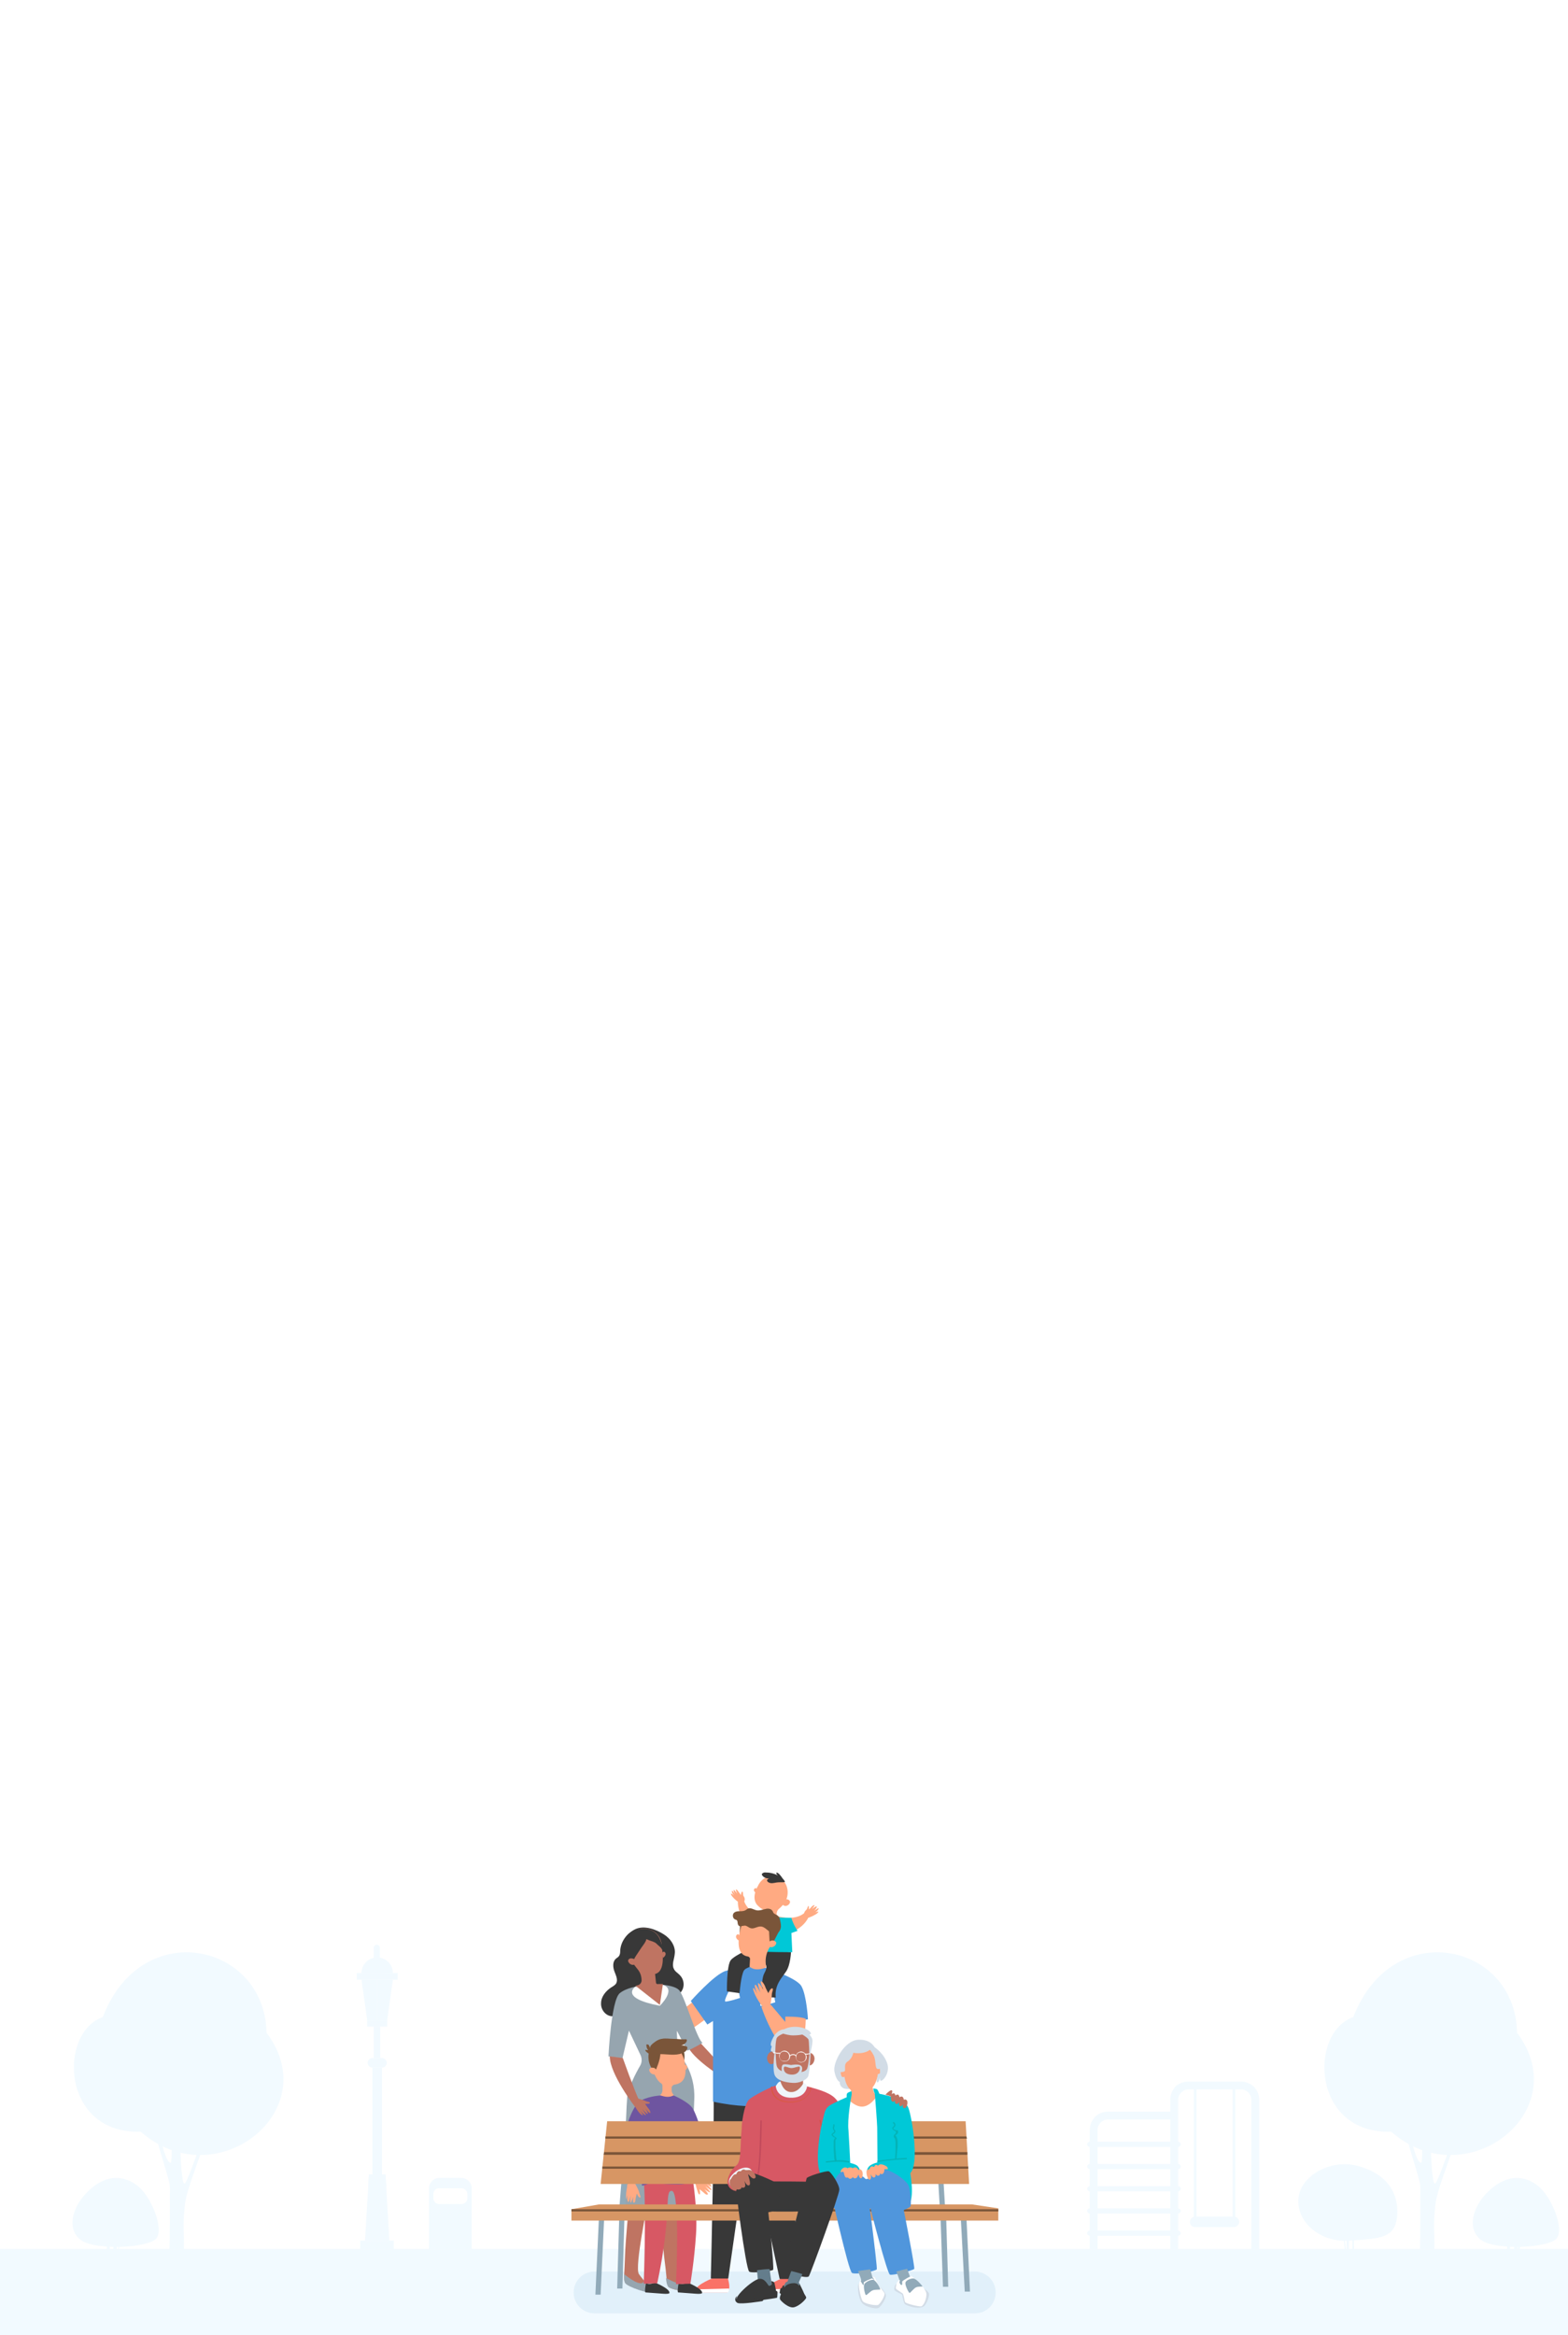 <svg width="360" height="536" viewBox="0 0 360 536" fill="none" xmlns="http://www.w3.org/2000/svg">
<rect width="360" height="536" fill="white"/>
<g clip-path="url(#clip0_139_6826)">
<path d="M448.4 516.2H-88V557.5H448.4V516.2Z" fill="#F2FAFF"/>
<path fill-rule="evenodd" clip-rule="evenodd" d="M87.7 474.6H85.5V499.1H87.7V474.6Z" fill="#F2FAFF"/>
<path fill-rule="evenodd" clip-rule="evenodd" d="M84.7 499.1H86.6H88.5L89.4 514.3H83.8L84.7 499.1Z" fill="#F2FAFF"/>
<path fill-rule="evenodd" clip-rule="evenodd" d="M85.8 472.4H87.3V465.2H85.8V472.4Z" fill="#F2FAFF"/>
<path fill-rule="evenodd" clip-rule="evenodd" d="M82.7 514.3H90.4V517.2H82.7V514.3Z" fill="#F2FAFF"/>
<path fill-rule="evenodd" clip-rule="evenodd" d="M84.4 473.5C84.4 472.9 84.9 472.4 85.5 472.4H87.7C88.3 472.4 88.8 472.9 88.8 473.5C88.8 474.1 88.3 474.6 87.7 474.6H85.5C84.9 474.6 84.4 474.1 84.4 473.5Z" fill="#F2FAFF"/>
<path fill-rule="evenodd" clip-rule="evenodd" d="M88.9 465.2V463.7H84.3V465.2H88.9Z" fill="#F2FAFF"/>
<path fill-rule="evenodd" clip-rule="evenodd" d="M86.6 463.7H84.3L83 454.4H86.6V463.7Z" fill="#F2FAFF"/>
<path fill-rule="evenodd" clip-rule="evenodd" d="M86.6 463.7H88.9L90.2 454.4H86.6V463.7Z" fill="#F2FAFF"/>
<path fill-rule="evenodd" clip-rule="evenodd" d="M84.7 499.1H86.6H88.5L88.7 502.1H84.5L84.7 499.1Z" fill="#F2FAFF"/>
<path fill-rule="evenodd" clip-rule="evenodd" d="M85.8 452.2V447.1C85.8 446.7 86.1 446.4 86.5 446.4C86.9 446.4 87.2 446.7 87.2 447.1V452.2C87.2 452.6 86.9 452.9 86.5 452.9C86.1 452.9 85.8 452.6 85.8 452.2Z" fill="#F2FAFF"/>
<path fill-rule="evenodd" clip-rule="evenodd" d="M86.6 449.3C88.6 449.3 90.2 450.9 90.2 452.9H83C83 450.9 84.6 449.3 86.6 449.3Z" fill="#F2FAFF"/>
<path fill-rule="evenodd" clip-rule="evenodd" d="M91.3 454.4V452.9H81.9V454.4H91.3Z" fill="#F2FAFF"/>
<path fill-rule="evenodd" clip-rule="evenodd" d="M85.6 450.3C87.1 450.3 88.3 451.5 88.3 453H83C83 451.5 84.2 450.3 85.6 450.3Z" fill="#F2FAFF"/>
<path fill-rule="evenodd" clip-rule="evenodd" d="M61.2 466.6C74.8 484.6 49.5 504.4 32.3 489.3C14.1 489.9 13.3 466.6 23.6 463C32.5 439.7 60.8 446 61.2 466.6Z" fill="#F2FAFF"/>
<path fill-rule="evenodd" clip-rule="evenodd" d="M41.2 479.6C41.2 485.8 41.3 501.7 42.4 501.2C42.9 501 45.1 494.8 46.4 491L46.9 491.7C45.9 495.3 42.9 502.5 42.5 505.7C41.8 511.1 42.4 512.8 42.2 517H38.9C39 513.1 39 508.5 39 503.8C39 502.6 39.1 502 38.8 500.7C38 497.5 35.6 490.6 35 486.6L35.7 486.5C37 491.6 38.1 496.5 39.2 496.4C39.7 496.4 39.2 483.5 39.4 478.8L41.2 479.6Z" fill="#F2FAFF"/>
<path fill-rule="evenodd" clip-rule="evenodd" d="M348.3 466.6C361.9 484.6 336.6 504.4 319.4 489.3C301.2 489.9 300.4 466.6 310.7 463C319.7 439.7 348 446 348.3 466.6Z" fill="#F2FAFF"/>
<path fill-rule="evenodd" clip-rule="evenodd" d="M328.3 479.6C328.3 485.8 328.4 501.7 329.5 501.2C330 501 332.2 494.8 333.5 491L334 491.7C333 495.3 330 502.5 329.6 505.7C328.9 511.1 329.5 512.8 329.3 517H326C326.1 513.1 326.1 508.5 326.1 503.8C326.1 502.6 326.2 502 325.9 500.7C325.1 497.5 322.7 490.6 322.1 486.6L322.8 486.5C324.1 491.6 325.2 496.5 326.3 496.4C326.8 496.4 326.3 483.5 326.5 478.8L328.3 479.6Z" fill="#F2FAFF"/>
<path fill-rule="evenodd" clip-rule="evenodd" d="M311.9 497.2C305.4 495.4 298.5 499.5 298.1 504.7C297.7 509.9 302.9 514.9 310.1 514.3C317.2 513.8 320.4 513.7 320.8 508.4C321.1 503.3 318.4 499 311.9 497.2Z" fill="#F2FAFF"/>
<path fill-rule="evenodd" clip-rule="evenodd" d="M309.2 516.8C309.2 514.9 309.1 512.1 309.1 509.6L309.5 509.9C309.7 512 309.7 514.2 309.7 516.8H309.2Z" fill="#F2FAFF"/>
<path fill-rule="evenodd" clip-rule="evenodd" d="M308.3 512.2C307.9 512 307.6 511.8 307.3 511.7V511.9C307.5 512 307.8 512.2 308.3 512.4C308.5 513.9 308.7 515.7 308.8 516.9H309.1C308.8 514.8 308.5 512.1 308.3 510.9L308.1 510.7C308.2 511.1 308.2 511.6 308.3 512.2Z" fill="#F2FAFF"/>
<path fill-rule="evenodd" clip-rule="evenodd" d="M310.5 516.8C310.5 514.1 310.5 510.3 310.4 506.7L310.7 507.1C310.9 510.1 310.8 513 310.9 516.7H310.5V516.8Z" fill="#F2FAFF"/>
<path fill-rule="evenodd" clip-rule="evenodd" d="M20.2 503C16.4 506.7 15.3 511.8 18.6 514.2C22 516.6 34.1 516 35.9 513.8C37.7 511.6 34.7 503.9 31.3 501.5C27.9 499.1 24 499.3 20.2 503Z" fill="#F2FAFF"/>
<path fill-rule="evenodd" clip-rule="evenodd" d="M26.8 517C26.8 515.6 26.9 513.5 27 511.6L26.4 511.8C26.1 513.4 26.1 515 26 516.9H26.8V517Z" fill="#F2FAFF"/>
<path fill-rule="evenodd" clip-rule="evenodd" d="M24.5 511C24.1 510.2 23.8 509.6 23.5 508.9L23.2 509C23.6 509.8 24 510.8 24.5 511.8C24.5 514 24.6 515.3 24.5 516.9H25.2C25.2 513.7 25 510 24.9 508.5L24.4 508.2C24.4 509 24.5 509.8 24.5 511Z" fill="#F2FAFF"/>
<path fill-rule="evenodd" clip-rule="evenodd" d="M28 511.2C28.5 510.9 28.9 510.7 29.2 510.6L29.1 510.8C28.8 511 28.4 511.2 27.9 511.5C27.7 513.3 27.4 515.6 27.2 517H27C27.3 514.4 27.7 511 28 509.6L28.3 509.4C28.2 509.9 28.1 510.5 28 511.2Z" fill="#F2FAFF"/>
<path fill-rule="evenodd" clip-rule="evenodd" d="M341.7 503C337.9 506.7 336.8 511.8 340.1 514.2C343.5 516.6 355.6 516 357.4 513.8C359.2 511.6 356.2 503.9 352.8 501.5C349.5 499.1 345.6 499.3 341.7 503Z" fill="#F2FAFF"/>
<path fill-rule="evenodd" clip-rule="evenodd" d="M348.4 517C348.4 515.6 348.5 513.5 348.6 511.6L348 511.8C347.7 513.4 347.7 515 347.6 516.9H348.4V517Z" fill="#F2FAFF"/>
<path fill-rule="evenodd" clip-rule="evenodd" d="M346 511C345.6 510.2 345.3 509.6 345 508.9L344.7 509C345.1 509.8 345.5 510.8 346 511.8C346 514 346.1 515.3 346 516.9H346.7C346.7 513.7 346.5 510 346.4 508.5L345.9 508.2C346 509 346 509.8 346 511Z" fill="#F2FAFF"/>
<path fill-rule="evenodd" clip-rule="evenodd" d="M349.6 511.2C350.1 510.9 350.5 510.7 350.8 510.6L350.7 510.8C350.4 511 350 511.2 349.5 511.5C349.3 513.3 349 515.6 348.8 517H348.4C348.7 514.4 349.1 511 349.4 509.6L349.7 509.4C349.8 509.9 349.7 510.5 349.6 511.2Z" fill="#F2FAFF"/>
<path fill-rule="evenodd" clip-rule="evenodd" d="M108.3 517.1V502.3C108.3 501 107.2 499.9 105.9 499.9H100.9C99.6 499.9 98.5 501 98.5 502.3V517.1H108.3Z" fill="#F2FAFF"/>
<path fill-rule="evenodd" clip-rule="evenodd" d="M100.8 502.3H106C106.7 502.3 107.3 502.9 107.3 503.6V506.1C107.3 506.8 106.7 507.4 106 507.4H100.8C100.1 507.4 99.5 506.8 99.5 506.1V503.6C99.5 502.8 100.1 502.3 100.8 502.3Z" fill="#F2FAFF"/>
<path fill-rule="evenodd" clip-rule="evenodd" d="M100.8 502.3H106C106.7 502.3 107.3 502.9 107.3 503.6V504.6C107.3 505.3 106.7 505.9 106 505.9H100.8C100.1 505.9 99.5 505.3 99.5 504.6V503.6C99.5 502.8 100.1 502.3 100.8 502.3Z" fill="white"/>
<path fill-rule="evenodd" clip-rule="evenodd" d="M250.2 501.8H270.5C270.8 501.8 271.1 502.1 271.1 502.4C271.1 502.7 270.8 503 270.5 503H250.2C249.9 503 249.6 502.7 249.6 502.4C249.6 502.1 249.9 501.8 250.2 501.8Z" fill="#F2FAFF"/>
<path fill-rule="evenodd" clip-rule="evenodd" d="M250.2 506.9H270.5C270.8 506.9 271.1 507.2 271.1 507.5C271.1 507.8 270.8 508.1 270.5 508.1H250.2C249.9 508.1 249.6 507.8 249.6 507.5C249.6 507.1 249.9 506.9 250.2 506.9Z" fill="#F2FAFF"/>
<path fill-rule="evenodd" clip-rule="evenodd" d="M250.2 512H270.5C270.8 512 271.1 512.3 271.1 512.6C271.1 512.9 270.8 513.2 270.5 513.2H250.2C249.9 513.2 249.6 512.9 249.6 512.6C249.6 512.2 249.9 512 250.2 512Z" fill="#F2FAFF"/>
<path fill-rule="evenodd" clip-rule="evenodd" d="M250.2 491.6H270.5C270.8 491.6 271.1 491.9 271.1 492.2C271.1 492.5 270.8 492.8 270.5 492.8H250.2C249.9 492.8 249.6 492.5 249.6 492.2C249.6 491.9 249.9 491.6 250.2 491.6Z" fill="#F2FAFF"/>
<path fill-rule="evenodd" clip-rule="evenodd" d="M250.2 496.7H270.5C270.8 496.7 271.1 497 271.1 497.3C271.1 497.6 270.8 497.9 270.5 497.9H250.2C249.9 497.9 249.6 497.6 249.6 497.3C249.6 497 249.9 496.7 250.2 496.7Z" fill="#F2FAFF"/>
<path d="M272.8 477.8H285C286.1 477.8 287.1 478.3 287.9 479C288.6 479.7 289.1 480.8 289.1 481.9V517H287.3V481.9C287.3 481.3 287 480.7 286.6 480.3C286.2 479.9 285.6 479.6 285 479.6H272.8C272.2 479.6 271.6 479.9 271.2 480.3C270.8 480.7 270.5 481.3 270.5 481.9V517H268.7V486.5H254.3C253.7 486.5 253.1 486.8 252.7 487.2C252.3 487.6 252 488.2 252 488.8V517H250.2V488.8C250.2 487.7 250.7 486.7 251.4 485.9C252.1 485.2 253.2 484.7 254.3 484.7H268.7V481.8C268.7 480.7 269.2 479.7 269.9 478.9C270.6 478.3 271.6 477.8 272.8 477.8Z" fill="#F2FAFF"/>
<path fill-rule="evenodd" clip-rule="evenodd" d="M273.2 510C273.2 509.3 273.8 508.8 274.4 508.8C278.2 508.8 279.5 508.8 283.3 508.8C284 508.8 284.5 509.4 284.5 510C284.5 510.7 283.9 511.2 283.3 511.2C279.5 511.2 278.2 511.2 274.4 511.2C273.7 511.2 273.2 510.7 273.2 510Z" fill="#F2FAFF"/>
<path d="M274.7 508.8C274.7 509 274.6 509.1 274.4 509.1C274.2 509.1 274.1 509 274.1 508.8V479.6C274.1 479.4 274.2 479.3 274.4 479.3C274.6 479.3 274.7 479.4 274.7 479.6V508.8Z" fill="#F2FAFF"/>
<path d="M283.6 508.8C283.6 509 283.5 509.1 283.3 509.1C283.1 509.1 283 509 283 508.8V479.6C283 479.4 283.1 479.3 283.3 479.3C283.5 479.3 283.6 479.4 283.6 479.6V508.8Z" fill="#F2FAFF"/>
<path d="M223.8 531H136.5C133.9 531 131.7 528.9 131.7 526.2C131.7 523.6 133.8 521.4 136.5 521.4H223.8C226.4 521.4 228.6 523.5 228.6 526.2C228.6 528.9 226.5 531 223.8 531Z" fill="#E1F0FA"/>
<path d="M152.4 444C154 445 155.2 446.8 154.9 448.6C154.8 449.7 154.2 450.9 154.7 451.9C155 452.6 155.7 452.9 156.2 453.5C157.2 454.6 157.2 456.4 156.2 457.4C155.5 458.1 154.5 458.5 154.1 459.4C153.9 459.8 153.8 460.4 153.6 460.8C153.1 461.7 152 462.1 151 462C150 461.9 149 461.5 148.1 461.1C147.1 460.7 146.1 460.4 145.1 460.7C143.5 461.1 142.3 462.8 140.6 462.8C139.1 462.8 137.9 461.3 138 459.8C138 458.3 139.1 457 140.3 456.2C140.8 455.9 141.3 455.6 141.5 455.2C141.9 454.4 141.4 453.4 141.1 452.6C140.7 451.6 140.6 450.3 141.4 449.6C141.6 449.4 141.9 449.3 142.1 449C142.4 448.6 142.4 448.1 142.4 447.6C142.6 445.5 144 443.7 145.9 442.8C147.9 441.9 150.5 442.8 152.4 444Z" fill="#383838"/>
<path d="M160.7 468.8L166.6 475.2L165.8 476.8C165.8 476.8 159 472.6 157.8 469.5C156.7 466.4 160.7 468.8 160.7 468.8Z" fill="#BF7462"/>
<path d="M164.2 522.7L165 518.1L167.4 517.9L166.9 522.9C166.9 522.9 164.8 523.3 164.2 522.7Z" fill="white"/>
<path d="M167 522.6C167 522.6 165.8 523 164.2 522.7C164.2 522.7 159.6 524.4 159.7 525.8C159.7 525.8 159.5 526.2 161.6 526.2C163.7 526.2 166.9 526.2 167 526.2C167 526.1 168 525.7 167 522.6Z" fill="#FA7267"/>
<path d="M167.1 526.2C167 526.2 163.7 526.2 161.6 526.2C159.5 526.2 159.7 525.8 159.7 525.8C159.7 525.7 159.7 525.6 159.7 525.5L167.4 525.3C167.4 526 167.1 526.2 167.1 526.2Z" fill="white"/>
<path d="M180.3 522.7L179 518.2L182.1 517.7L183 522.9C183 522.9 180.9 523.3 180.3 522.7Z" fill="white"/>
<path d="M183 522.6C183 522.6 181.8 523 180.2 522.7C180.2 522.7 175.6 524.4 175.7 525.8C175.7 525.8 175.5 526.2 177.6 526.2C179.7 526.2 182.9 526.2 183 526.2C183.1 526.1 184.1 525.7 183 522.6Z" fill="#FA7267"/>
<path d="M183.1 526.2C183 526.2 179.7 526.2 177.6 526.2C175.5 526.2 175.7 525.8 175.7 525.8C175.7 525.7 175.7 525.6 175.7 525.5L183.4 525.3C183.5 526 183.2 526.2 183.1 526.2Z" fill="white"/>
<path d="M180.6 480L183.6 523.1H179L171.9 490.1L167.2 523H163.2C163.2 523 164.1 485.8 163.8 480C163.6 474.2 180.6 480 180.6 480Z" fill="#383838"/>
<path d="M160.1 458.7L154 463.4C154 463.4 155.2 467.2 156.7 466.8C158.1 466.5 163.3 462.5 163.3 462.5L160.1 458.7Z" fill="#FFAA82"/>
<path d="M175.1 451.5C175.1 451.5 182.8 453.8 184 455.9C185.2 458 185.5 463.5 185.5 463.5L181.2 464.2L181.3 482.4C181.3 482.4 174.6 484.8 163.7 482.4V463.9L162.4 464.7L158.6 459.3C158.6 459.3 164 453.2 166.6 452.4C171 451.1 175.1 451.5 175.1 451.5Z" fill="#5096DC"/>
<path d="M173.8 433.7C173.8 433.7 173.6 433.3 173.4 433.4C172.8 433.7 173.2 434.3 173.5 434.4L173.8 433.7Z" fill="#FFAA82"/>
<path d="M173.7 434C174 431.9 175.8 430.4 177.8 430.6C179.8 430.9 181.1 432.8 180.8 435C180.5 437.1 178.7 438.6 176.7 438.4C174.8 438.1 173.4 436.1 173.7 434Z" fill="#FFAA82"/>
<path d="M169.4 436.5L170.8 436.3C172 439.5 175 439.6 175.9 439.5C175.9 439.5 176 439.5 176 439.4C175.9 438.9 175.6 438.5 175.2 438.3C174.8 438.1 174.5 437.9 174.2 437.6C172.2 436 173.9 433.1 173.9 433.1C173.9 433.1 181.4 434.6 180.1 436.7C179.7 437.3 179.3 437.8 178.9 438.1C178.5 438.4 178.3 438.9 178.3 439.4C178.3 439.6 178.5 439.9 178.8 439.9C183.1 441 184.9 438.9 184.9 438.9L185.9 439.4C184.9 442.5 181.5 443.6 181.5 443.6C181.9 445.5 181.6 448.1 181.6 448.1L172.4 447.1L173.3 442.5C169.3 441.1 169.4 436.5 169.4 436.5Z" fill="#FFAA82"/>
<path d="M170.9 436.4C170.9 436.4 171.2 435.8 170.7 435.2C170.5 434.9 170.7 434.2 170.4 434.2C170.2 434.2 170.1 435 170.1 435C170.1 435 169.8 434.5 169.6 434.3C169.5 434.1 169.2 433.7 169 433.7C168.8 433.8 169.3 434.7 169.3 434.7C169.3 434.7 168.6 433.8 168.5 433.8C168.2 433.9 168.8 434.9 168.8 434.9C168.8 434.9 168.2 434 168.1 434C168 434 168 434.2 168.1 434.5C168.3 434.8 168.5 435.1 168.5 435.1C168.5 435.1 168.1 434.7 168 434.7C167.9 434.7 167.7 434.5 167.9 435C168.2 435.5 169 436.3 169.6 436.6L170.9 436.4Z" fill="#FFAA82"/>
<path d="M184.6 439.5C184.6 439.5 184.5 438.9 185.1 438.4C185.4 438.2 185.4 437.5 185.6 437.5C185.8 437.5 185.7 438.3 185.7 438.3C185.7 438.3 186.2 437.9 186.3 437.7C186.5 437.5 186.9 437.2 187 437.3C187.1 437.4 186.4 438.2 186.4 438.2C186.4 438.2 187.3 437.5 187.5 437.6C187.7 437.8 186.9 438.6 186.9 438.6C186.9 438.6 187.8 438 187.9 438C188 438 188 438.2 187.7 438.5C187.5 438.8 187.1 439 187.1 439C187.1 439 187.6 438.8 187.7 438.8C187.8 438.8 188.1 438.7 187.7 439.1C187.3 439.5 186.2 440 185.6 440.2L184.6 439.5Z" fill="#FFAA82"/>
<path d="M179.1 430.4C178.9 430.1 178.6 429.9 178.3 429.8C178.2 429.9 178.3 430.1 178.3 430.2C178.4 430.3 178.5 430.4 178.6 430.5C177.7 430 176.7 429.8 175.7 429.8C175.5 429.8 175.4 429.8 175.2 429.9C175.1 430 174.9 430.1 174.9 430.2C174.9 430.4 175.1 430.6 175.3 430.8C175.7 431.1 176.2 431.2 176.7 431.2C176.5 431.2 176.2 431.3 176.1 431.6C176.1 431.8 176.3 432 176.5 432.1C177.1 432.4 177.7 432.2 178.3 432.1C178.9 432 179.7 432.1 180.2 432C180.2 431.7 179.8 431.3 179.7 431.2C179.5 430.9 179.3 430.6 179.1 430.4Z" fill="#383838"/>
<path d="M175.5 457.9C175.5 457.9 174.3 460.2 174.6 460.4C174.9 460.6 178 459.6 178 459.6L177.7 458.1L175.5 457.9Z" fill="white"/>
<path d="M167.4 456.9C167.4 456.9 166.2 459.2 166.5 459.4C166.8 459.6 169.9 458.6 169.9 458.6L169.6 457.1L167.4 456.9Z" fill="white"/>
<path d="M181.6 448.1C181.6 448.1 181.5 451 180.5 452.5C179.5 454 177.8 455.6 178.1 458.5L175.1 458.4C175.1 458.4 174.6 454.5 175.5 452.9C176.4 451.3 175.7 450.9 175.7 450.9C175.7 450.9 171.6 451.1 170.8 452.3C170.1 453.5 169.8 457.5 169.8 457.5L166.9 457.1C166.9 457.1 166.8 451.1 167.8 449.9C168.8 448.7 172.9 447 172.9 447L181.6 448.1Z" fill="#383838"/>
<path d="M178.7 440.1C178.7 440.1 176.6 440.5 175.6 439.6C175.6 439.6 173.6 439.4 173.4 439.1L172.3 442.5L173 442.9L172 447C172 447 172.6 447.6 174 447.9C175.4 448.1 181.9 448.1 181.9 448.1L181.7 443.7L183.1 443.2C183.1 443.2 182 441.5 181.7 440.2C181.7 440.2 179.2 440.2 178.7 440.1Z" fill="#00C8D7"/>
<path d="M179.8 436.2C179.9 436.1 180 436 180.2 436C180.5 435.9 181 435.9 181.3 436.3C181.7 436.9 180.5 438 179.7 437.2C179.5 437.2 179.3 436.9 179.8 436.2Z" fill="#FFAA82"/>
<path d="M185 463.4C185 463.4 184.9 471.5 182.6 471.8C180.2 472.1 176.6 466 174.8 460.6L177 460.2L180.3 464.1V462.9C180.2 462.9 183.9 462.8 185 463.4Z" fill="#FFAA82"/>
<path d="M169.9 444.4C169.9 444.4 169.6 443.9 169.3 444C168.6 444.5 169.2 445.2 169.6 445.4L169.9 444.4Z" fill="#FFAA82"/>
<path d="M170 442.5C170 442.4 170 442.4 170 442.3C170.2 439.9 172.5 438.2 174.9 438.6C176.9 438.9 178.5 440.6 178.5 442.6C178.5 443.3 178.3 444 178 444.6C177.5 445.5 177.1 446.3 176.7 447C176 448.1 175.7 449.4 175.8 450.6L175.9 451.6C173.2 452.7 172.1 451.4 172.1 451.4L172.2 449.6C172.2 449.4 172 449.2 171.8 449.1C168.5 448.7 169.8 443.9 170 442.5Z" fill="#FFAA82"/>
<path d="M178.8 443.4L177.4 446.1L176.7 445.9L176.5 442.2L178.8 443.4Z" fill="#7A5539"/>
<path d="M176.5 445.8C176.6 445.7 176.7 445.6 176.9 445.5C177.2 445.4 177.7 445.3 178.1 445.7C178.6 446.2 177.4 447.5 176.4 446.7C176.4 446.8 176.1 446.4 176.5 445.8Z" fill="#FFAA82"/>
<path d="M170.8 441C170.8 441 170.2 441.4 169.8 443.8C169.8 443.8 169.9 441 170.2 440.7C170.5 440.5 170.8 441 170.8 441Z" fill="#7A5539"/>
<path d="M179.3 442.2C179.3 441.7 179.2 441.2 179.1 440.7C179 440.2 178.7 439.7 178.2 439.5C178 439.4 177.8 439.3 177.6 439.1C177.5 439 177.5 438.8 177.4 438.7C177.1 438.1 176.3 438 175.7 438.2C175.1 438.3 174.4 438.6 173.8 438.5C173.1 438.4 172.4 437.8 171.7 438.1C171.5 438.2 171.3 438.4 171.1 438.5C170.7 438.7 170.2 438.7 169.7 438.7C169.2 438.7 168.7 438.8 168.4 439.2C168.1 439.7 168.3 440.4 168.8 440.6C168.9 440.6 169 440.7 169.1 440.7C169.5 441 169.2 441.6 169.6 442C169.8 442.2 170 442.2 170.3 442.1C170.5 442.1 170.8 442 171 442C171.5 442 171.9 442.5 172.4 442.6C173.1 442.8 173.8 442.2 174.6 442.2C175.7 442.2 176.4 443.5 177.4 443.8C178.6 444 179.2 443.3 179.3 442.2Z" fill="#7A5539"/>
<path d="M148.8 505.3C148.8 505.3 145.6 520.5 146.7 522C147.8 523.6 149.5 525.1 149.6 525.9C149.6 526.7 143.9 524.8 143.5 523.9C143.1 523 143.4 521.7 143.5 517.9C143.6 514.1 144.4 506.3 144.4 506.3L148.8 505.3Z" fill="#BF7462"/>
<path d="M149.6 526C149.6 525.4 148.8 524.5 147.9 523.5C147.4 525.2 144.3 522.8 143.3 522C143.3 523 143.3 523.6 143.5 524C143.9 524.9 149.6 526.8 149.6 526Z" fill="#96A5AF"/>
<path d="M155.7 505.5C155.7 505.5 155 521 156.4 522.4C157.7 523.8 159.7 525 159.9 525.8C160.1 526.6 154.1 525.7 153.5 524.9C153 524.1 153.1 522.7 152.6 519C152.1 515.2 151.7 507.4 151.7 507.4L155.7 505.5Z" fill="#BF7462"/>
<path d="M159.8 525.8C159.7 525.2 158.7 524.5 157.7 523.6C157.5 525.3 154.1 523.5 152.9 522.9C153 523.9 153.1 524.4 153.4 524.9C154 525.6 160 526.6 159.8 525.8Z" fill="#96A5AF"/>
<path d="M176.8 460.6C176.8 460.6 177.2 458.6 177.2 457.9C177.2 457.2 177.7 456.5 177.3 456.4C176.9 456.3 176.4 457.5 176.4 457.5C176.4 457.5 175.7 456.2 175.6 455.8C175.4 455.4 175 454.7 174.7 454.8C174.4 454.9 175.3 456.8 175.3 456.8C175.3 456.8 174.4 455.2 174.1 455.2C173.8 455.2 174.6 457.4 174.6 457.4C174.6 457.4 173.7 455.7 173.5 455.6C173.3 455.5 173.2 455.8 173.4 456.4C173.6 457.1 173.9 457.7 173.9 457.7C173.9 457.7 173.2 456.5 173.1 456.4C173 456.3 172.7 456.2 173.1 457.2C173.4 458.2 174.6 460.2 175.5 461L176.8 460.6Z" fill="#FFAA82"/>
<path d="M152.3 455.6C152.3 455.6 155.1 455.8 156 456.9C157.4 458.8 160 468.1 161.3 468.9C161.3 468.9 159 470.3 157.8 470.7C157.8 470.7 156 467.3 155.4 466.1C155.4 466.1 155.5 470.8 155.8 471.3C156 471.7 159.7 475.4 159.4 481.9C159.1 488.4 158.4 508.5 158.4 508.5H143C143 508.5 143.7 484.4 144 481.4C144.2 479.3 146 475.8 147 474.1C147.4 473.4 147.4 472.5 147.1 471.8L144.4 466.1L142.9 472.5L139.7 472C139.7 472 140.3 459.1 142.3 457.5C145.3 455.1 152.3 455.6 152.3 455.6Z" fill="#96A5AF"/>
<path d="M145.9 456C145.9 456 142 458.6 151.5 460.4C151.5 460.4 155.4 456.6 152.2 455.6L149.7 456.8L145.9 456Z" fill="white"/>
<path d="M151.9 448.4C151.9 448.4 152.2 447.9 152.5 448C153.2 448.4 152.6 449.2 152.2 449.4L151.9 448.4Z" fill="#BF7462"/>
<path d="M150.6 455L150.4 453.1C152.9 452.5 152.1 447.9 151.9 446.5C151.9 446.4 151.9 446.4 151.9 446.3C151.7 444 149.6 442.4 147.3 442.7C145.2 443 143.7 444.9 143.8 446.9C143.8 447.6 144 448.2 144.3 448.7C145 450.1 145.6 451.1 146.3 451.9C147 452.7 147.3 453.6 147.3 454.6C147.3 455.1 146.9 455.6 146.4 455.7L145.9 455.8L151.5 460.2L152.2 455.4H151.2C150.8 455.5 150.6 455.3 150.6 455Z" fill="#BF7462"/>
<path d="M147.3 447C146.9 447.6 146.5 448.2 146.1 448.8C145.7 449.4 145.3 450.1 145.3 450.9C144.6 450.5 144.1 449.8 143.7 449.1C143.5 448.8 143.3 448.4 143.2 448.1C143.1 447.6 143.1 447 143.2 446.5C143.3 445.8 143.4 445.1 143.8 444.5C144.1 444.1 144.4 443.8 144.8 443.6C145.7 443 146.8 442.7 147.9 442.7C149 442.7 150.1 443.2 150.8 444C151.7 445 152 446.5 152.2 447.9C152 447.3 151.6 446.9 151.1 446.5C150.8 446.2 150.5 445.9 150.2 445.8C149.6 445.5 149.5 445.6 148.4 445.1C148.3 445.7 147.8 446.3 147.3 447Z" fill="#383838"/>
<path d="M145.7 449.8C145.6 449.7 145.5 449.6 145.4 449.6C145.1 449.5 144.6 449.4 144.3 449.8C143.9 450.3 145 451.5 145.9 450.8C145.9 450.8 146.1 450.5 145.7 449.8Z" fill="#BF7462"/>
<path d="M159.7 488.5C159.7 488.5 159.8 496.8 161.1 500.4L159.7 500.9C159.7 500.9 157.3 496.2 157.2 490.2C157.1 484.1 159.7 488.5 159.7 488.5Z" fill="#FFAA82"/>
<path d="M159.5 500.4C159.5 500.4 159.8 502 160 502.5C160.2 503 160.3 503.7 160.6 503.7C160.9 503.7 160.6 502.5 160.6 502.5C160.6 502.5 161.5 503.2 161.7 503.4C161.9 503.6 162.3 503.9 162.5 503.7C162.7 503.5 161.7 502.5 161.7 502.5C161.7 502.5 162.8 503.3 163 503.2C163.2 503.1 161.9 501.8 161.9 501.8C161.9 501.8 163.1 502.7 163.2 502.7C163.4 502.7 163.4 502.5 163 502.1C162.7 501.7 162.2 501.3 162.2 501.3C162.2 501.3 163.1 501.9 163.2 501.9C163.3 501.9 163.5 501.9 163 501.3C162.4 500.7 161.6 500.3 160.8 499.4L159.5 500.4Z" fill="#FFAA82"/>
<path d="M145.8 501.2C145.8 501.2 146.6 502.6 146.7 503.1C146.8 503.6 147.2 504.3 147 504.4C146.7 504.6 146.2 503.5 146.2 503.5C146.2 503.5 145.9 504.6 145.9 504.9C145.9 505.2 145.8 505.6 145.5 505.6C145.2 505.6 145.4 504.2 145.4 504.2C145.4 504.2 145 505.5 144.8 505.6C144.6 505.6 144.8 503.9 144.8 503.9C144.8 503.9 144.5 505.4 144.3 505.4C144.2 505.5 144.1 505.3 144 504.8C144 504.3 144.1 503.7 144.1 503.7C144.1 503.7 143.8 504.7 143.7 504.8C143.6 504.9 143.4 505 143.5 504.2C143.6 503.4 144 502.6 144 501.4L145.8 501.2Z" fill="#FFAA82"/>
<path d="M157.9 521C157.9 521 157.8 523.9 157.8 524L157.6 524.4L156.7 524.5L155.9 524.1C155.9 524.1 156.1 521.4 156 521C155.8 520.5 157.9 521 157.9 521Z" fill="white"/>
<path d="M155.8 524.1C155.8 524.1 156.9 524.5 157.8 523.9C157.8 523.9 161.3 525.3 161.2 526.3C161.2 526.3 161.3 526.6 159.8 526.5C158.3 526.4 155.9 526.2 155.8 526.2C155.7 526.2 155.4 526.4 155.8 524.1Z" fill="#383838"/>
<path d="M150.4 521C150.4 521 150.3 523.9 150.3 524L150.1 524.4L149.2 524.5L148.4 524.1C148.4 524.1 148.6 521.4 148.5 521C148.3 520.5 150.4 521 150.4 521Z" fill="white"/>
<path d="M148.3 524.1C148.3 524.1 149.4 524.5 150.3 523.9C150.3 523.9 153.8 525.3 153.7 526.3C153.7 526.3 153.8 526.6 152.3 526.5C150.8 526.4 148.4 526.2 148.3 526.2C148.2 526.2 147.9 526.4 148.3 524.1Z" fill="#383838"/>
<path d="M159 499.9C159 499.9 160.2 506.9 159.8 512.9C159.4 519 158.5 524.2 158.5 524.2L155.2 524.3C155.2 524.3 156.2 503.3 154.3 502.9C152.4 502.6 154.4 507.8 150.9 524.1L147.8 524.2C147.8 524.2 148.4 507.7 147.8 500.4L159 499.9Z" fill="#D75864"/>
<path d="M154.7 481C154.7 481 158 482.4 159 483.9C160 485.5 160.9 488.9 160.9 488.9C160.9 488.9 159.6 489.8 158.1 489.5C158.1 489.5 158.2 497.7 159.3 500C159.3 500 158.7 501.4 155.8 501.4C152.9 501.4 149.4 501 148.9 501.2C148.4 501.5 147.4 501.7 147.4 501.7C147.4 501.7 146.9 494.4 146.8 490.6C146.8 488.9 146.2 489.1 146.2 489.1L144 487.7C144 487.7 145.4 482.8 147.4 482C149.4 481.1 151.5 481 151.5 481H154.7Z" fill="#6E55A0"/>
<path d="M156.9 474.3C156.9 474.3 157.2 473.8 157.5 474C158.2 474.5 157.5 475.2 157.1 475.3L156.9 474.3Z" fill="#FFAA82"/>
<path d="M157.1 472.4C157.1 472.3 157.1 472.3 157.1 472.2C157.1 469.9 155.2 468.1 152.9 468.2C150.8 468.3 149.1 470 149 472.1C149 472.7 149.1 473.3 149.3 473.9C150.2 476 150.7 477.5 151.8 478.2C152 478.3 152.1 478.6 152.1 478.8V479.8C152.1 480.2 151.9 480.7 151.5 480.9C153.7 481.8 154.7 480.9 154.7 480.9C154.4 480.6 154.2 480.2 154.2 479.8V479.2C154.2 478.9 154.5 478.6 154.8 478.5C158.6 478 157.1 473.8 157.1 472.4Z" fill="#FFAA82"/>
<path d="M150.5 475.3C150.5 475.3 151.7 472.7 151.6 471.3L149 471C149 471 148.4 473.1 149.8 475L150.5 475.3Z" fill="#7A5539"/>
<path d="M150.6 475C150.5 474.9 150.4 474.8 150.3 474.7C150 474.6 149.5 474.5 149.2 474.8C148.7 475.3 149.7 476.6 150.7 476C150.7 476 150.9 475.7 150.6 475Z" fill="#FFAA82"/>
<path d="M148.8 470.6C148.5 470.2 148.4 469.8 148.4 469.3C148.6 469.2 148.9 469.3 149 469.5C149.1 469.7 149.2 469.9 149.2 470.2C149.2 469.6 149.7 469.2 150.1 468.9C150.6 468.5 151.2 468.1 151.9 468C152.8 467.8 153.8 468 154.7 468C155.4 468 156.1 468.1 156.7 468.1C156.8 468.1 157 468.1 157.1 468.1C157.3 468.1 157.7 468 157.7 468.3C157.7 468.6 157.5 468.9 157.2 469.1C157 469.3 156.7 469.4 156.4 469.5C156.6 469.5 156.7 469.5 156.9 469.5C157.1 469.6 157.3 469.6 157.5 469.7C157.6 469.7 157.7 469.8 157.8 469.9C157.8 470 157.8 470 157.8 470.1C157.8 470.7 157.1 471.1 156.6 471.3C155 471.9 153.3 471.5 151.6 471.5C150.8 471.5 150 471.8 149.2 471.5C149 471.4 148.4 471.1 148.2 470.7C148.1 470.6 148.2 470.5 148.3 470.5C148.6 470.6 148.7 470.6 148.8 470.6Z" fill="#7A5539"/>
<path d="M156.5 471.4C156.5 471.4 156.9 472.1 157.1 472.9C157.1 472.9 157.3 471.5 157 471C156.7 470.6 156.5 471.4 156.5 471.4Z" fill="#7A5539"/>
<path d="M146.9 489C146.9 489 145.2 499.1 145.8 501.7H144.2C144.2 501.7 143 495.1 144.6 487.5L146.9 489Z" fill="#FFAA82"/>
<path d="M145.7 484C145.7 484 144.2 487.3 143.8 488.9C143.8 488.9 145.6 490.2 146.9 490.1C148.1 490 148.1 489.1 148.1 489.1L146.9 485.6L145.7 484Z" fill="#6E55A0"/>
<path d="M143 472.4C143 472.4 145.5 479.5 146.9 482.5L145.8 483.6C145.8 483.6 140 476.1 140 472L143 472.4Z" fill="#BF7462"/>
<path d="M146.1 481.6C146.1 481.6 147.6 482 148.1 482.2C148.6 482.5 149.2 482.4 149.2 482.7C149.2 483 148.1 482.9 148.1 482.9C148.1 482.9 148.7 483.8 148.9 484C149.1 484.2 149.4 484.8 149.3 485C149.1 485.2 148.1 483.9 148.1 483.9C148.1 483.9 148.9 485 148.7 485.2C148.6 485.4 147.4 484.1 147.4 484.1C147.4 484.1 148.3 485.3 148.3 485.4C148.3 485.6 148.1 485.5 147.7 485.2C147.3 484.9 147 484.4 147 484.4C147 484.4 147.5 485.3 147.6 485.4C147.6 485.5 147.6 485.7 147 485.2C146.4 484.6 145.5 483.2 145.3 482.3L146.1 481.6Z" fill="#BF7462"/>
<path d="M211.8 525.1L206 524.1C206 524.1 205.6 524.3 205.5 524.6C205.4 524.9 205.2 525.4 205.4 525.7C205.6 526 207 526.6 207.1 526.7C207.2 526.9 207.4 528.6 207.8 528.9C208.2 529.2 210.4 530.1 211.9 529.5C212.6 529.3 213.4 527.2 213.3 526.5C213.1 525.8 211.8 525.1 211.8 525.1Z" fill="#D2DCE6"/>
<path d="M201.9 524.8C201.9 524.8 198.1 525.3 198 525.2C197.9 525.1 197.4 523.9 197.4 523.9C197.4 523.9 197.1 524.1 197 524.7C196.9 525.2 197.1 527.8 198 528.7C198.9 529.6 200.9 530 201.6 529.8C202.2 529.6 203.4 527.7 203.4 526.9C203.4 526.1 201.9 524.8 201.9 524.8Z" fill="#D2DCE6"/>
<path d="M179.8 525.2C179.8 525.2 179.4 525.1 179.2 525.3C179.1 525.4 179 526.2 179 526.3C179.1 526.4 179.3 526.6 179.3 526.6C179.3 526.6 178.9 527.4 179.1 527.8C179.3 528.2 181.1 529.9 182.3 529.6C183.6 529.3 185.1 527.7 185.1 527.4C185.1 527.1 184.4 526.2 184.4 526.2L179.8 525.2Z" fill="#383838"/>
<path d="M142.2 506.8L143.6 507L143.9 500.4H142.7L142.2 506.8Z" fill="#91AAB9"/>
<path d="M137.9 526.7L138.7 509.3H137.5L136.7 526.7H137.9Z" fill="#91AAB9"/>
<path d="M142.9 525.3L143.4 507.9H142.2L141.7 525.3H142.9Z" fill="#91AAB9"/>
<path d="M222.7 526L221.9 509.3H220.6L221.5 526H222.7Z" fill="#91AAB9"/>
<path d="M217.7 524.9L217.2 507.9H215.9L216.5 524.9H217.7Z" fill="#91AAB9"/>
<path d="M177.7 507.4L179.2 507.6L179.3 500.3H177.9L177.7 507.4Z" fill="url(#paint0_linear_139_6826)"/>
<path d="M215.4 500.4L215.8 507.2L217 507L216.6 500.4H215.4Z" fill="#91AAB9"/>
<path d="M137.5 506L131.2 507.1V509.7H218.7H229.2V506.9L223.2 506H137.5Z" fill="#D79664"/>
<path d="M139.4 486.9L137.9 501.3H222.5L221.7 486.9H139.4Z" fill="#D79664"/>
<path d="M138.7 494L138.6 494.6H222.1V494H138.7Z" fill="#7A5539"/>
<path d="M139 490.4V490.9H222L221.9 490.4H139Z" fill="#7A5539"/>
<path d="M138.3 497.3V497.8H222.3V497.3H138.3Z" fill="#7A5539"/>
<path d="M131.2 507.1V507.6H229.2V507.1H131.3H131.2Z" fill="#7A5539"/>
<path d="M186 471.2C185.4 471.2 184.9 471.8 184.8 472.6C184.8 473.4 185.2 474.1 185.8 474.1C186.4 474.1 186.9 473.5 187 472.7C187.1 472 186.6 471.3 186 471.2Z" fill="#BF7462"/>
<path d="M184.5 479.3C184.3 478.5 184.4 476.7 184.4 476.7L179.2 476.8C179.2 476.8 179.2 478.6 179 478.8C178.8 479.1 177.9 479.5 176.9 479.9L176.8 481.4L186.2 481.9L186.3 480.3C185.3 480 184.6 479.6 184.5 479.3Z" fill="#BF7462"/>
<path d="M182.3 466C180 465.9 178.1 467.6 178 468.2C178 468.2 177.3 475.4 178 476.4C178.3 476.9 179.9 477.9 181.7 477.9C183.4 478 184.9 477.2 185.2 476.8C185.9 476 186.1 468.9 185.8 468.2C185.7 467.6 184.7 466.1 182.3 466Z" fill="#BF7462"/>
<path d="M177.3 470.9C176.7 470.9 176.2 471.5 176.1 472.3C176.1 473.1 176.5 473.8 177.1 473.8C177.7 473.8 178.2 473.2 178.3 472.4C178.3 471.6 177.9 470.9 177.3 470.9Z" fill="#BF7462"/>
<path d="M185.2 475C184.8 475.5 184 475.6 184 475.6C184 475.6 184.5 474.5 183.8 474.1C183.2 473.7 181.6 474 181.6 474C181.6 474 180.3 473.7 179.8 473.9C179.3 474.1 179.5 475.4 179.5 475.4C179.5 475.4 178.7 475.1 178.4 474.4C178.1 473.7 178.1 471.4 178.1 471.4H177.8C177.8 471.4 177.3 475.2 177.9 476.4C178.5 477.6 180.4 478 182 478.1C183.6 478.2 185.1 477.4 185.5 476.7C185.9 476 186.1 471.4 186.1 471.4H185.9C185.8 471.6 185.6 474.6 185.2 475ZM181.7 476.2C179.7 476.1 179.9 474.6 180 474.5C180.2 474.1 181 474.7 181.7 474.7C182.4 474.7 183.4 474.2 183.6 474.4C183.8 474.6 183.6 476.3 181.7 476.2Z" fill="#D2DCE6"/>
<path d="M185.8 467C185.8 467 186.5 467 186 466.4C185.3 465.5 182.3 464.6 180 465.8C180 465.8 178.5 465.8 177.5 467.7C176.5 469.6 177.2 469.7 177.2 469.7C177.2 469.7 176.9 470.5 177 470.8C177.1 470.9 177.3 470.9 177.3 470.9L177.7 471.4H178C178 471.4 178 468.2 178.4 467.7C178.6 467.4 179.1 467.1 179.8 466.8C180.2 466.9 181.1 467.2 182.1 467.2C183 467.2 183.8 467.1 184.2 467C184.9 467.4 185.5 467.9 185.6 468.1C185.8 468.6 185.8 471.7 185.8 471.7L186 471.5C186 471.5 186.7 468.8 186.5 468.1C186.3 467.4 185.8 467 185.8 467Z" fill="#D2DCE6"/>
<path d="M177.4 471L177.6 471.2L178.4 471.4H179.1V471.2H178.4L177.4 471Z" fill="white"/>
<path d="M182.1 471.5C181.5 471.5 181.3 471.9 181.2 471.9L181.4 472C181.4 472 181.6 471.7 182.1 471.7C182.6 471.7 182.7 472 182.7 472L182.9 471.9C182.8 471.9 182.7 471.5 182.1 471.5Z" fill="white"/>
<path d="M184.8 471.4V471.6H185.3L186.1 471.4V471.3L185.3 471.4H184.8Z" fill="white"/>
<path d="M180.2 470.7C179.5 470.7 178.9 471.2 178.9 471.9C178.9 472.6 179.4 473.2 180.1 473.2C180.8 473.2 181.4 472.7 181.4 472C181.4 471.4 180.9 470.8 180.2 470.7ZM181.2 472.1C181.2 472.7 180.7 473.2 180 473.1C179.4 473.1 178.9 472.6 179 471.9C179 471.3 179.5 470.8 180.2 470.9C180.9 471 181.2 471.5 181.2 472.1Z" fill="white"/>
<path d="M184 470.9C183.3 470.9 182.7 471.4 182.7 472.1C182.7 472.8 183.2 473.4 183.9 473.4C184.6 473.4 185.2 472.9 185.2 472.2C185.2 471.6 184.7 471 184 470.9ZM185 472.3C185 472.9 184.5 473.4 183.8 473.3C183.2 473.3 182.7 472.8 182.8 472.1C182.8 471.5 183.3 471 184 471.1C184.6 471.1 185.1 471.6 185 472.3Z" fill="white"/>
<path d="M184.9 478.3C184.6 478.1 184.5 478.1 184.5 478.1C184.5 478.1 183.4 480.3 181.6 480.2C179.8 480.2 179.2 477.8 179.2 477.8C179.2 477.8 178.9 477.8 178.7 478C178.5 478.2 178 479 178 479C177.7 479.7 178.3 481.7 181.4 481.7C184.5 481.8 186 480 185.6 479.3C185.4 479.1 185.1 478.4 184.9 478.3Z" fill="#F0F5FA"/>
<path d="M200.8 469.9C200.4 469.3 199.5 468.1 197.1 468.2C193.8 468.3 191.1 473.6 191.6 475.6C192 477.6 192.8 477.9 192.8 477.9C192.8 477.9 192.7 478.8 193.6 479.3C194.5 479.8 196.8 479.2 196.8 479.2C196.8 479.2 200.8 477.6 201.1 477.3C201.3 477 201.4 476.7 201.4 476.7C201.4 476.8 201.1 478 201.5 478C201.7 478 202 477.2 202.1 476.7C202 477.1 202 477.7 202.3 477.6C202.8 477.6 204.2 475.9 203.8 474C203.2 471.5 200.9 470 200.8 469.9Z" fill="#D2DCE6"/>
<path d="M207.2 482.7C206 481.1 201.6 481.1 201 480.7C200.3 480.2 200.3 478.5 200.3 478.5L195.2 479.3C195.2 479.3 195.7 480.3 195.3 481.2C195 482.1 191.1 483.3 190.1 484.4C189.2 485.3 188.8 488.9 188.8 489.7L207.8 488.2C207.6 486.9 208.2 484 207.2 482.7Z" fill="#FFAA82"/>
<path d="M197.1 469.6C195.5 469.7 194.4 471.6 194.1 472.4C193.5 474.4 193.2 480.8 197.8 480.4C202.3 480 202.1 473.4 200.8 471.5C199.5 469.7 198.7 469.4 197.1 469.6Z" fill="#FFAA82"/>
<path d="M193 475.5C193 475.5 193 476.4 193.3 476.7C193.7 476.9 194 476.6 194 476.6C194 476.6 201.1 476.1 201.2 476.1C201.2 476.1 201.9 476.1 202 475.9C202.1 475.7 202 474.6 202 474.6L193 475.5Z" fill="#FFAA82"/>
<path d="M197.2 469.2C193 469.7 192.8 475.6 192.8 475.6C192.8 475.6 193.2 475.7 193.8 475.5C194.4 475.3 193.5 473.9 194.6 473.2C195.7 472.5 195.9 471.2 195.9 471.2C198.6 471.6 199.7 470.5 199.7 470.5C199.7 470.5 200.1 470.8 200.6 471.8C201.1 472.8 200.9 474.4 201.3 474.8C201.7 475.2 202.5 474.6 202.5 474.6C202.5 474.6 201.4 468.7 197.2 469.2Z" fill="#D2DCE6"/>
<path d="M173.5 487.5C173.5 487.5 173 502.9 173.1 503.4C173.2 503.9 173.8 504.6 174 504.6C174.2 504.6 188.2 505.2 188.5 505C188.8 504.8 189.2 503.8 189.5 503.4C189.8 503 189.3 487.3 189.3 487.3L173.5 487.5Z" fill="#D75864"/>
<path d="M191.6 481.5C190.1 480.1 187.1 479.4 185.3 478.9C185.3 478.9 185.1 481.7 181.3 481.5C178.1 481.3 178.1 478.7 178.1 478.7C176.1 479.4 173 481.1 172.1 481.8C170.7 482.9 170.2 488.4 170.3 488.4C170.4 488.4 183.4 488.5 189.6 488.5C191.5 488.5 193.9 484.8 193.9 484.8C193.9 484.8 192.5 482.3 191.6 481.5Z" fill="#D75864"/>
<path d="M201.6 480.7C201.6 480.7 200.3 483.1 198.4 483.5C196.5 483.9 194.7 481.8 194.7 481.8C194.7 481.8 191.5 483 190.5 484C189.5 485 192 502.5 191.9 502.6C191.8 502.7 207.6 502.2 207.6 502.2C207.6 502.2 208 483.4 207.1 482.7C206.3 481.9 201.6 480.7 201.6 480.7Z" fill="white"/>
<path d="M188.412 486.592L188.121 486.664L188.668 488.898L188.959 488.826L188.412 486.592Z" fill="#D85144"/>
<path d="M192 496L191.5 486.5L189.5 484.6C188.4 487.4 186.5 498 189 499.8C191.5 501.6 196.5 500.4 197 500.1C197.4 499.9 198 498.6 197 497.3C196.3 496.3 192 496 192 496Z" fill="#00C8D7"/>
<path d="M175.3 487.2C175.3 487 170.7 486 170.5 487.2C169.8 490.7 170.4 495.8 169.2 496.9C167.6 498.2 166 501.2 167.9 502.5C169.9 503.9 172.8 501.8 174.4 499.3C175.9 496.7 175.2 487.4 175.3 487.2Z" fill="#D75864"/>
<path d="M195.5 481C195.6 480.6 195.5 480 195.5 480C195.5 480 194.9 480.2 194.6 480.4C194.3 480.6 194.4 481.4 194.4 481.4C194.4 481.4 191.5 482.6 190.3 483.4C189.2 484.3 189.2 485.4 188.9 487.9C188.8 489.1 189.6 498.9 189.6 498.9C189.6 498.9 189 503.3 189.2 503.6C189.6 504.2 195.6 504.8 195.6 504.8C195.6 504.8 195 491.6 194.8 489C194.5 486.5 195.4 481.4 195.5 481Z" fill="#00C8D7"/>
<path d="M168.2 499.1C166.4 500.9 168.1 502.1 168.1 502.1L172 501.2C172 501.2 173 499.4 172.6 498.3C172.2 497.2 170 497.2 168.2 499.1Z" fill="#F0F5FA"/>
<path d="M207.4 482.6C206.3 481.4 201.9 480.6 201.9 480.6C201.9 480.6 201.6 479.8 201.4 479.6C201.1 479.4 200.5 479.4 200.5 479.4C200.5 479.4 200.6 480.2 200.8 480.4C200.9 480.6 201.4 487.7 201.4 488.3C201.4 489 201.5 506.9 201.7 506.9C201.9 506.9 208.6 506.7 208.9 505.9C210.2 502.5 208.4 496.7 208.3 494C208.1 490.9 208 483.3 207.4 482.6Z" fill="#00C8D7"/>
<path d="M173.8 499.3L174.1 499.4C174.8 497.3 174.9 486.9 174.9 486.7H174.6C174.5 486.9 174.5 497.3 173.8 499.3Z" fill="#C1495B"/>
<path d="M206.8 500.4C206.2 500.1 191.4 499.9 190.8 500.9C190.8 500.9 190.2 506.6 191.1 506.8C192 507 208.1 507 208.4 506.6C208.7 506.2 207.3 500.7 206.8 500.4Z" fill="#5096DC"/>
<path d="M193.6 498.4C192 498.7 190.9 502.1 190.7 502.8C190.7 502.8 194.8 521.3 195.6 521.7C196.6 522.2 201 521.3 201.3 520.9C201.5 520.5 199 501.1 198.8 500.3C198.4 499.5 195.7 498 193.6 498.4Z" fill="#5096DC"/>
<path d="M189.7 501C189.2 500.7 172.9 500.6 172.9 500.9C172.9 501.2 171.5 506.7 172.7 507.3C173.9 507.9 190 507.6 190.2 507.3C190.4 507.1 190.2 501.3 189.7 501Z" fill="#383838"/>
<path d="M177.8 500.8C177.8 500.8 172.7 498.3 171.7 498.7C170.7 499 169 500.4 168.9 500.8C168.7 501.3 171.2 520.7 172 521.4C172.5 521.9 177.4 521.3 177.5 521C177.8 520.5 176.4 507.8 176.4 507.8L179.9 507L177.8 500.8Z" fill="#383838"/>
<path d="M190.3 498.4C189.7 498.2 185.2 499.6 185.2 500C185.2 500 179.8 520.6 180.1 521.1C180.5 521.8 185.3 523.1 185.7 522.5C186.2 521.7 192.7 503.8 192.7 502.6C192.7 501.4 190.9 498.7 190.3 498.4Z" fill="#383838"/>
<path d="M174.7 521C173.3 521.1 172.1 521.3 172.1 521.4C172.1 521.5 173.3 521.5 174.7 521.4C176.1 521.3 177.3 521.1 177.3 521C177.3 520.8 176.2 520.8 174.7 521Z" fill="#383838"/>
<path d="M182.7 521.6C181.3 521.2 180.2 521 180.2 521.1C180.2 521.2 181.3 521.6 182.7 522C184.1 522.4 185.4 522.6 185.4 522.5C185.4 522.4 184.1 522 182.7 521.6Z" fill="#383838"/>
<path d="M198.3 521.1C196.8 521.3 195.6 521.6 195.6 521.7C195.6 521.8 196.8 521.8 198.3 521.5C199.8 521.3 201.1 521 201.1 520.9C201.1 520.7 199.7 520.9 198.3 521.1Z" fill="#5096DC"/>
<path d="M173.8 521.1L174.1 524.5C174.1 524.5 171.4 526.6 172 527.2C172.6 527.8 177.3 525.1 177.3 525.1C177.2 524.2 177 523.3 176.7 520.9C176.7 520.7 173.8 521.1 173.8 521.1Z" fill="#647D8C"/>
<path d="M177.1 523.6L177.2 524.4C177.2 524.4 176.8 524.7 176.6 524.7C176.3 524.7 175.7 522.8 174.2 523.1C172.7 523.4 168.1 527.5 169.3 528.1C170.5 528.7 177.9 526.8 178.2 526.6C178.4 526.4 177.8 524.1 177.8 524C177.7 523.7 177.1 523.6 177.1 523.6Z" fill="#383838"/>
<path d="M184.2 522C184.1 521.9 181.8 521.3 181.7 521.3C181.6 521.3 180.8 523.7 180.8 523.7C180.8 523.7 180.7 523.8 180.5 523.8C180.4 523.8 179.9 524.8 179.9 524.8C179.9 524.8 181.5 526.1 181.8 526.2C182 526.3 183.2 525.6 183.2 525.6C183.2 525.6 183.6 524.8 183.7 524.6C183.8 524.4 183.4 524 183.4 523.9C183.4 523.9 184.2 522.1 184.2 522Z" fill="#647D8C"/>
<path d="M178.1 525.8V526C178.1 526 175.2 526.8 175.1 526.8C175 526.8 174.8 527.1 174.8 527.2C174.7 527.3 169.8 528.2 169.3 527.9C168.8 527.6 169.3 527 169.3 527C169.3 527 168.9 527.3 168.9 527.4C168.9 527.5 168.5 528.1 169.3 528.6C170.1 529 175 528.2 175 528.2C175.1 528.2 175.2 528 175.3 527.9C175.3 527.9 178.3 527.5 178.4 527.4C178.5 527.3 178.5 526.1 178.5 526.1C178.5 525.9 178.1 525.8 178.1 525.8Z" fill="#383838"/>
<path d="M183.6 524.4L183.4 524.7C183.4 524.7 183.3 523.9 181.8 524.1C180.4 524.3 180.2 525 180.1 525C180 525 180 524.6 180 524.6C180 524.6 179.9 524.6 179.8 524.6C179.7 524.6 179.4 525.4 179.4 525.6C179.4 525.8 179.7 526.3 179.7 526.3C179.7 526.3 179.2 527.3 179.3 527.6C179.4 527.8 181.5 529.3 182.4 529.2C182.9 529.2 184.6 527.8 184.8 527.4C185 526.9 183.7 524.5 183.7 524.5C183.8 524.4 183.6 524.4 183.6 524.4Z" fill="#383838"/>
<path d="M205.2 482.5C204.4 482.8 205.3 494.6 205 495.3C204.7 495.9 200.6 496.1 199.5 497.3C198.4 498.6 199.5 500 199.5 500C200.4 501.2 206.6 500.9 208.9 498.9C211.3 496.9 209.2 484.7 208.4 483.5C207.7 482.3 206 482.3 205.2 482.5Z" fill="#00C8D7"/>
<path d="M209 506.5C209.3 506.2 209.1 502.3 208.4 501.3C207.7 500.3 204.8 498 202.5 497.9C201.6 497.9 199.3 499.8 198.9 500.5C198.9 500.5 199.9 506.7 199.9 507C199.9 507.3 203.7 521.8 204.3 522.1C204.9 522.4 209.7 521.1 209.9 520.8C210.1 520.4 207.5 507.3 207.5 507.3C207.5 507.3 208.5 506.9 209 506.5Z" fill="#5096DC"/>
<path d="M207.5 482C207.5 482 207.5 481.5 207.2 481.3C206.9 481.1 206.5 481.4 206.5 481.4C206.5 481.4 206.5 481 206.2 480.8C205.9 480.7 205.6 481 205.6 481C205.6 481 205.5 480.6 205.3 480.5C205 480.4 204.7 480.7 204.7 480.7C204.7 480.7 205.1 479.7 204.6 479.8C204.1 479.9 203.3 480.8 203.3 480.8C203.3 480.8 204.4 481.1 204.5 481.2C204.6 481.3 204.4 482.2 204.9 482.4C205.3 482.6 205.5 482.1 205.5 482C205.5 482.1 205.3 482.7 205.7 482.9C206.1 483.1 206.5 482.5 206.5 482.5C206.5 482.5 206.3 483.2 206.6 483.4C206.9 483.7 207.3 483 207.3 483C207.3 483 207.1 483.8 207.6 483.9C208.3 484 208.5 482.4 208.2 482.1C207.8 481.7 207.5 482 207.5 482Z" fill="#BF7462"/>
<path d="M207 521.1C205.6 521.5 204.4 521.8 204.4 522C204.4 522.1 205.6 521.9 207 521.6C208.4 521.2 209.8 520.8 209.8 520.7C209.8 520.5 208.5 520.7 207 521.1Z" fill="#5096DC"/>
<path d="M200.3 522.7L199.8 520.9C199.8 520.9 197.3 521.2 197 521.3C197 521.3 197.7 523.1 197.7 523.2C197.7 523.3 197.5 523.4 197.6 523.8C197.7 524.2 198.3 525.9 198.5 525.9C198.7 526 201.2 525.2 201.3 525C201.4 524.8 200.6 523 200.6 522.9L200.3 522.7Z" fill="#91AAB9"/>
<path d="M200.9 522.8C200.8 522.7 200.4 522.6 200.4 522.6L200.3 522.7L200.5 522.9L200.8 523.5C200.8 523.5 200.5 523.1 200.3 523C200.1 522.9 198.5 523.7 198.4 523.8C198.2 523.9 198.4 524.5 198.2 524.5C198.1 524.5 197.8 523.9 197.6 523.6C197.6 523.6 197.8 523.3 197.7 523.3H197.6C197.6 523.3 197.3 523.7 197.2 524.3C197.1 524.9 197.6 527.3 198 528.1C198.4 528.8 200.7 529.2 201.5 529.1C202 529 203.1 527.2 203.1 526.5C203.1 526.2 202 525 201.7 524.6C201.5 524.3 200.9 522.9 200.9 522.8Z" fill="white"/>
<path d="M209.1 523C209.1 523 208.5 521.5 208.3 520.8C208.3 520.7 206.2 521.3 205.8 521.4C205.8 521.4 206.5 523.2 206.5 523.4C206.5 523.6 206.3 523.9 206.3 523.9C206.3 523.9 206.4 525.6 206.8 525.9C207.2 526.2 210.3 526.2 210.5 525.8C210.8 525.3 209.5 523.5 209.5 523.4C209.6 523.3 209.1 523 209.1 523Z" fill="#91AAB9"/>
<path d="M209.3 522.5C209 522.4 207.4 523.4 207.2 523.6C207 523.8 207.3 524.4 207 524.5C206.7 524.5 206.5 523.9 206.5 523.9L206.6 523.5C206.6 523.5 206.6 523.3 206.5 523.3C206.5 523.3 205.9 523.9 205.9 524C205.9 524.1 205.6 525.1 205.7 525.3C205.8 525.5 206.9 526.2 207.2 526.4C207.5 526.6 207.6 527.9 207.8 528.4C208 528.8 211.1 529.5 211.5 529.4C211.9 529.3 212.6 528.2 212.7 526.8C212.9 525.3 209.6 522.6 209.3 522.5Z" fill="white"/>
<path d="M200.5 523.3C199.9 523.2 198.5 523.9 198.4 524.4C198.2 525 198.6 526.7 198.8 526.8C199 526.9 199.8 525.9 200.4 525.7C200.9 525.5 202.1 525.6 202.1 525.5C202.1 525.2 201.1 523.4 200.5 523.3Z" fill="#91AAB9"/>
<path d="M209.8 523C209.2 522.9 208 523.4 207.9 523.9C207.7 524.5 208.6 526.2 208.8 526.3C209 526.4 209.8 525.2 210.4 525C210.9 524.8 211.8 524.9 211.8 524.8C211.7 524.6 210.4 523.1 209.8 523Z" fill="#91AAB9"/>
<path d="M192.1 495.9C192 495.6 192 495.1 191.9 494.4C191.9 493.9 191.8 493.4 191.8 492.9C191.8 492.6 191.8 492.4 191.8 492.1C191.8 492 191.8 491.8 191.8 491.7C191.8 491.6 191.8 491.4 191.8 491.3C191.8 491.2 191.9 491.1 192 491C192.1 490.9 192.1 490.8 192 490.7C191.9 490.6 191.8 490.5 191.7 490.5C191.6 490.4 191.5 490.3 191.4 490.2C191.3 490.2 191.2 490.1 191.2 490C191.2 489.9 191.3 489.8 191.4 489.8C191.6 489.7 191.8 489.5 191.8 489.2C191.8 489.1 191.7 488.9 191.6 488.8C191.5 488.7 191.5 488.6 191.5 488.4C191.5 488.3 191.5 488.3 191.5 488.3C191.5 488.2 191.6 488.2 191.6 488.1C191.6 488 191.6 487.8 191.6 487.7C191.6 487.6 191.5 487.6 191.4 487.6C191.3 487.6 191.3 487.7 191.3 487.8C191.3 487.9 191.3 488 191.3 488.1L191.2 488.2C191.2 488.3 191.2 488.3 191.2 488.4C191.2 488.6 191.3 488.9 191.5 489.1C191.6 489.3 191.4 489.5 191.2 489.6C191 489.7 190.8 490 191 490.2C191.1 490.3 191.2 490.4 191.2 490.4C191.3 490.5 191.4 490.6 191.5 490.6C191.6 490.6 191.6 490.7 191.7 490.7C191.7 490.7 191.7 490.7 191.7 490.8C191.7 490.8 191.7 490.9 191.6 490.9C191.6 491 191.5 491 191.5 491.1C191.4 491.3 191.4 491.6 191.4 491.8C191.4 492.1 191.4 492.3 191.4 492.6C191.4 493.2 191.4 493.8 191.5 494.5V494.6C191.5 495.3 191.6 495.8 191.7 496.1V496.2H191.8C191.8 496.2 193.2 496.1 195 496.4C195 496.3 195 496.2 195 496.1C193.7 495.8 192.4 495.8 192.1 495.9Z" fill="#04B3B7"/>
<path d="M189.6 496.1V496.4C189.6 496.4 191.4 496.2 191.9 496.2V495.9C191.4 495.9 189.7 496.1 189.6 496.1Z" fill="#04B3B7"/>
<path d="M201.4 496V496.3C201.4 496.3 203.6 495.8 208.2 495.6V495.3C203.6 495.6 201.4 496 201.4 496Z" fill="#04B3B7"/>
<path d="M205.2 488.7C205.1 488.7 205.1 488.6 205.1 488.5C205.1 488.4 205.2 488.4 205.3 488.3C205.5 488.1 205.6 488 205.6 487.7C205.6 487.5 205.4 487.2 205.2 487.1C205.1 487.1 205 487.1 205 487.2C205 487.3 205 487.4 205.1 487.4C205.2 487.5 205.3 487.6 205.3 487.8C205.3 488 205.1 488.1 205 488.2C204.8 488.4 204.8 488.6 205 488.8C205.2 489 205.4 489.1 205.6 489.2C205.7 489.3 205.7 489.4 205.7 489.5C205.7 489.6 205.6 489.7 205.5 489.8C205.3 490 205.1 490.2 205.2 490.5C205.2 490.6 205.3 490.7 205.4 490.8C205.5 490.9 205.5 491 205.5 491.1C205.6 491.4 205.6 491.6 205.6 491.9C205.6 492.5 205.6 493.1 205.6 493.7V493.8C205.6 494.5 205.5 495.1 205.5 495.5H205.8C205.9 495.1 205.9 494.4 206 493.6C206.1 493 206.1 492.5 206.1 491.9C206.1 491.6 206.1 491.3 206 491C206 490.9 205.9 490.7 205.9 490.6C205.8 490.5 205.8 490.4 205.7 490.3L205.6 490.2C205.6 490.1 205.6 490.1 205.7 490.1C205.8 490 205.9 489.9 206 489.8C206.1 489.7 206.2 489.6 206.2 489.4C206.2 489.3 206.2 489.1 206.1 489C205.7 489 205.4 488.9 205.2 488.7Z" fill="#04B3B7"/>
<path d="M185.6 480.6C184.8 481.8 183.5 482.4 181.6 482.4C180 482.4 178.8 482 178.1 481.2C177.3 480.3 177.3 479.3 177.3 478.9C177.2 478.9 177.1 479 177 479C177 479.5 177.1 480.5 177.8 481.3C178.6 482.2 179.8 482.6 181.5 482.6C184 482.6 185.1 481.5 185.7 480.7C186.1 480.1 186.2 479.5 186.3 479.2C186.2 479.2 186.1 479.1 186 479.1C186.1 479.5 186 480.1 185.6 480.6Z" fill="#D85944"/>
<path d="M197.1 498.1C197.1 498.1 196.8 497.5 196.4 497.5C195.9 497.5 195.8 497.7 195.8 497.7C195.8 497.7 195.6 497.5 195.2 497.5C194.8 497.5 194.6 497.7 194.6 497.7C194.6 497.7 194.4 497.5 194 497.5C193.2 497.6 192.9 498.5 193 498.6C193.2 498.6 193.5 498.4 193.7 498.6C193.7 498.6 193.8 499.2 194 499.6C194.2 500 194.7 499.8 194.7 499.8C194.7 499.8 194.8 500.1 195.2 500.1C195.6 500.1 195.8 499.7 195.8 499.7C195.8 499.7 196 500.1 196.4 500C196.8 500 197.1 499.1 197.1 499.1C197.1 499.1 197.3 500.1 197.7 500C198.1 499.9 198.2 498.8 197.9 498.3C197.6 497.7 197.1 498.1 197.1 498.1Z" fill="#FFAA82"/>
<path d="M202.2 496.8C201.8 496.8 201.6 497.1 201.6 497.1C201.5 497.1 201.4 496.9 201.1 496.9C200.8 497 200.7 497.4 200.7 497.4C200.7 497.4 200.3 497.2 200 497.3C199.8 497.4 199.6 497.9 199.6 497.9C199.6 497.9 199.3 497.9 199 498.2C198.8 498.6 199.1 500.4 199.7 500.3C200.2 500.1 199.9 499 199.9 499C199.9 499 200.2 499.9 200.7 499.8C201.2 499.7 201 499 201 499C201 499 201.3 499.5 201.7 499.4C202.1 499.3 202.1 498.8 202.1 498.8C202.1 498.8 202.2 499.2 202.6 499C203.1 498.8 203 497.9 203.1 497.9C203.2 497.9 203.7 497.9 203.8 497.9C203.9 497.9 203.8 497.5 203.6 497.3C203.4 497.2 202.9 496.8 202.2 496.8Z" fill="#FFAA82"/>
<path d="M172.6 498.3C172.1 497.9 171.8 498.2 171.1 498.1C171.1 498.1 170.9 497.9 170.6 498C170.2 498.1 170.1 498.4 170.1 498.4C170.1 498.4 169.8 498.3 169.5 498.4C169.2 498.6 169 499.1 169 499.1C169 499.1 168.7 499 168.4 499.3C168.1 499.6 167.8 500.2 167.8 500.2C167.8 500.2 167.5 500.2 167.5 501C167.5 501.8 168.4 502.9 168.8 502.8C169.2 502.7 169.2 502.5 169.2 502.5C169.2 502.5 169.4 502.7 169.9 502.5C170.4 502.3 170.2 502 170.2 502C170.2 502 170.5 502.4 171 502C171.2 501.8 171.1 501.2 170.9 500.6C171.2 501.2 171.6 501.8 172 501.6C172.6 501.3 171.6 499 171.8 499.1C172 499.2 172.7 500.3 173.3 500C173.8 499.7 173.2 498.7 172.6 498.3Z" fill="#BF7462"/>
</g>
<defs>
<linearGradient id="paint0_linear_139_6826" x1="178.521" y1="501.556" x2="178.521" y2="504.384" gradientUnits="userSpaceOnUse">
<stop stop-color="#6C7F86"/>
<stop offset="1" stop-color="#C4D3C9"/>
</linearGradient>
<clipPath id="clip0_139_6826">
<rect width="360" height="110" fill="white" transform="translate(0 426)"/>
</clipPath>
</defs>
</svg>
